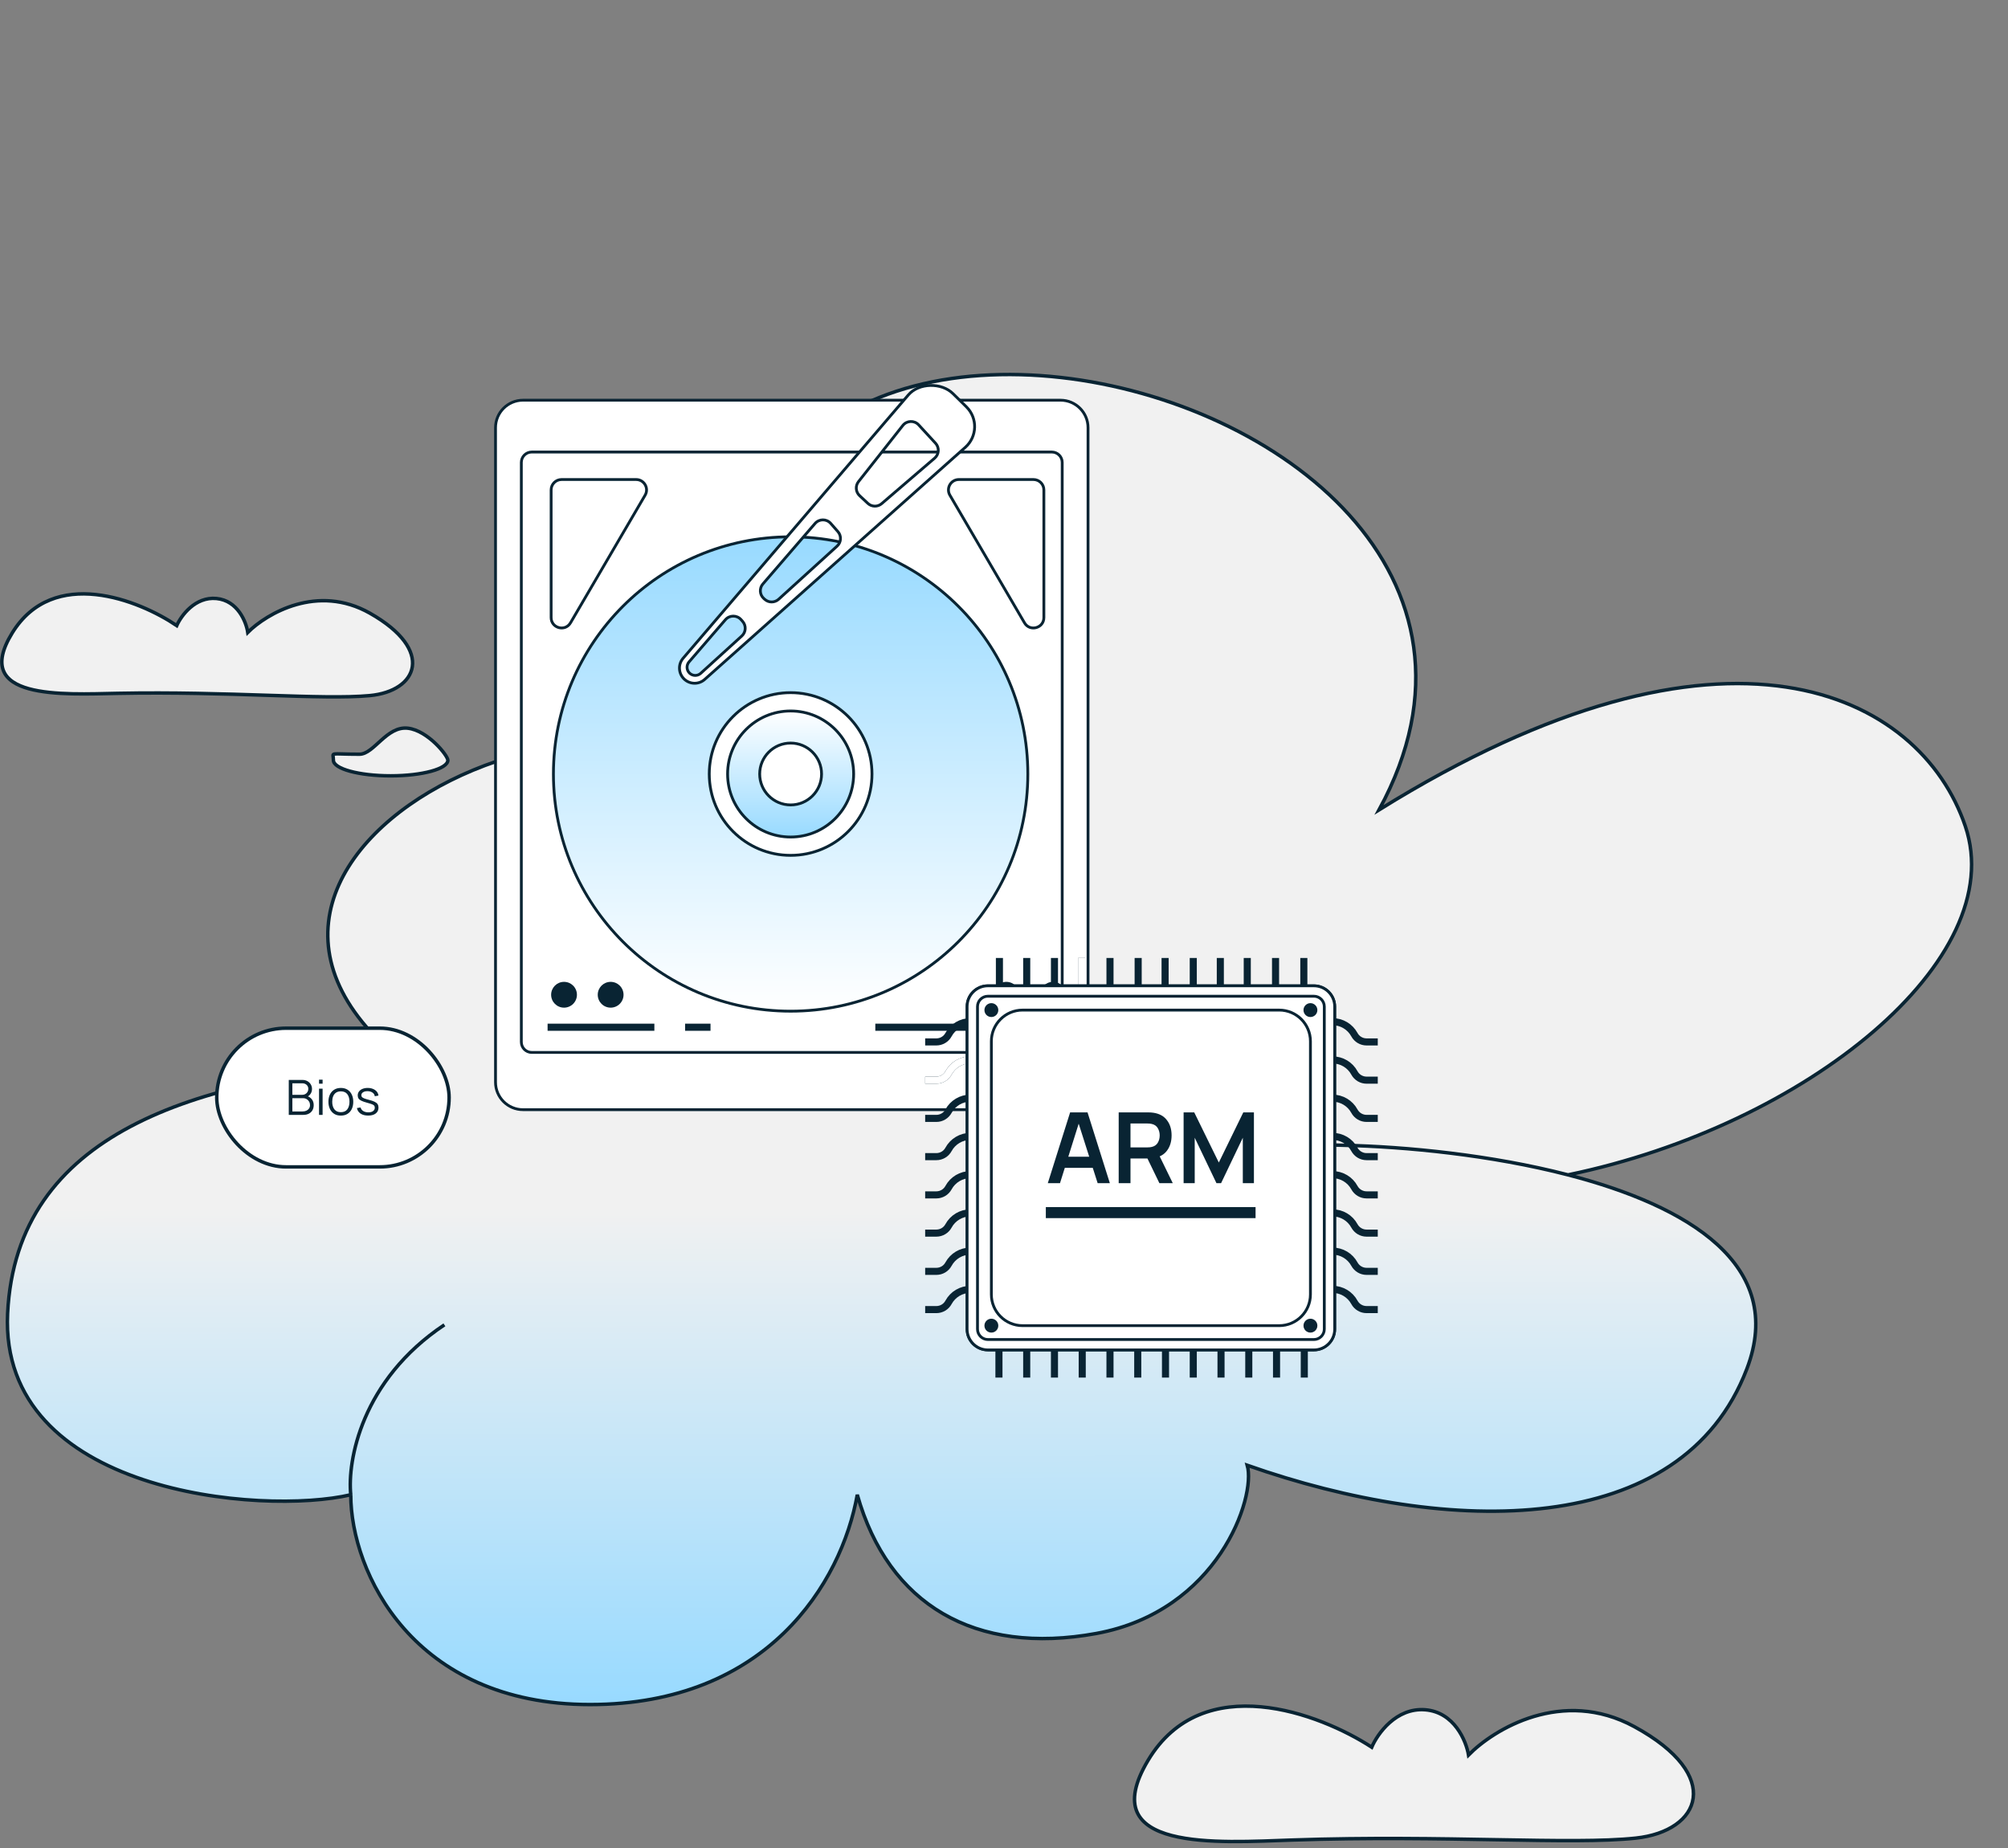 <?xml version="1.0" encoding="UTF-8"?> <svg xmlns="http://www.w3.org/2000/svg" width="579" height="533" viewBox="0 0 579 533" fill="none"><rect x="0" y="0" width="579" height="533" fill="#808080" stroke="none"/><path d="M116.641 306.543C37.641 244.043 192.642 173.04 232.142 242.54C134.642 33.04 471.142 98.546 397.642 233.546C498.142 171.046 553.755 200.026 566.695 238.263C579.634 276.5 521.158 324.498 452.138 338.798C486.685 347.744 515.156 364.767 503.694 394.763C484.894 443.963 417.973 443.043 359.64 422.543C362.254 431.837 351.141 464.626 316.141 471.043C281.141 477.46 256.141 462.718 247.194 431.043C242.641 456.543 221.141 491.543 170.141 491.543C119.141 491.543 101.14 453.362 101.14 431.043C75.643 437.043 -0.305 430.763 2.194 378.763C4.693 326.764 56.141 311.043 116.641 306.543Z" fill="url(#paint0_linear_9410_53360)"></path><path d="M101.14 431.043C75.643 437.043 -0.305 430.763 2.194 378.763C4.693 326.764 56.141 311.043 116.641 306.543C37.641 244.043 192.642 173.04 232.142 242.54C134.642 33.04 471.142 98.546 397.642 233.546C498.142 171.046 553.755 200.026 566.695 238.263C579.634 276.5 521.158 324.498 452.138 338.798M101.14 431.043C101.14 453.362 119.141 491.543 170.141 491.543C221.141 491.543 242.641 456.543 247.194 431.043C256.141 462.718 281.141 477.46 316.141 471.043C351.141 464.626 362.254 431.837 359.64 422.543C417.973 443.043 484.894 443.963 503.694 394.763C515.156 364.767 486.685 347.744 452.138 338.798M101.14 431.043C100.141 421.376 104.142 398.043 128.142 382.043M331.142 338.543C350.342 330.943 376.51 329.856 387.194 330.263C405.41 330.653 430.019 333.07 452.138 338.798" stroke="#092433"></path><path d="M3.516 182.538C-8.378 201.891 18.058 200.246 33.958 199.936C66.129 199.308 92.826 201.867 106.605 200.59C120.383 199.312 125.57 187.558 106.668 176.835C91.546 168.257 76.884 176.95 71.443 182.368C70.994 179.355 68.559 173.182 62.415 172.593C56.271 172.004 52.221 177.555 50.963 180.405C40.103 173.052 15.411 163.186 3.516 182.538Z" fill="#F1F1F1" stroke="#092433"></path><path d="M129.135 219.226C129.135 221.711 121.747 223.726 112.635 223.726C103.522 223.726 96.135 221.711 96.135 219.226C96.135 216.741 94.522 217.498 103.635 217.498C107.858 217.498 111.475 209.276 117.635 209.998C123.354 210.669 129.135 217.892 129.135 219.226Z" fill="#F1F1F1" stroke="#092433"></path><path d="M331.02 507.669C315.243 534.086 351.181 531.339 372.81 530.606C416.571 529.122 452.953 532.059 471.674 530.059C490.396 528.058 497.206 512.054 471.259 497.921C450.501 486.614 430.734 498.663 423.446 506.101C422.771 502.033 419.328 493.729 410.955 493.053C402.582 492.377 397.187 499.968 395.536 503.848C380.604 494.115 346.796 481.253 331.02 507.669Z" fill="#F1F1F1" stroke="#092433"></path><path d="M142.881 123.337C142.881 118.958 146.431 115.407 150.811 115.407H305.799C310.178 115.407 313.729 118.958 313.729 123.337V312.07C313.729 316.45 310.178 320 305.799 320H150.811C146.431 320 142.881 316.45 142.881 312.07V123.337Z" fill="white" stroke="#092433" stroke-width="0.81" stroke-linecap="round" stroke-linejoin="round"></path><path d="M306.283 300.492C306.283 302.148 304.94 303.492 303.283 303.492L153.326 303.492C151.67 303.492 150.326 302.148 150.326 300.492L150.326 133.353C150.326 131.696 151.67 130.353 153.326 130.353L303.283 130.353C304.94 130.353 306.283 131.696 306.283 133.353L306.283 300.492Z" fill="white" stroke="#092433" stroke-width="0.81" stroke-linecap="round" stroke-linejoin="round"></path><ellipse cx="227.975" cy="223.2" rx="68.396" ry="68.396" transform="rotate(180 227.975 223.2)" fill="url(#paint1_linear_9410_53360)" stroke="#092433" stroke-width="0.811"></ellipse><ellipse cx="23.46" cy="23.46" rx="23.46" ry="23.46" transform="matrix(-1 8.74228e-08 8.74228e-08 1 251.434 199.741)" fill="white" stroke="#092433" stroke-width="0.81" stroke-linecap="round" stroke-linejoin="round"></ellipse><path fill-rule="evenodd" clip-rule="evenodd" d="M278.354 128.986L203.202 195.925C201.473 197.466 198.842 197.39 197.204 195.752C195.59 194.138 195.49 191.555 196.973 189.82L253.228 124.042L261.921 113.885C264.952 110.341 271.53 110.252 274.828 113.549L278.69 117.356C281.942 120.608 281.789 125.927 278.354 128.986ZM213.898 183.399L202.058 194.16C201.161 194.975 199.793 194.979 198.892 194.168C197.937 193.309 197.845 191.844 198.683 190.872L209.166 178.716C210.357 177.335 212.494 177.327 213.695 178.698L214.137 179.203C215.214 180.433 215.108 182.3 213.898 183.399ZM224.52 172.809L241.366 157.497C242.577 156.397 242.683 154.531 241.606 153.301L239.541 150.943C238.34 149.571 236.203 149.58 235.012 150.96L219.974 168.399C218.909 169.635 219.026 171.496 220.239 172.588L220.495 172.818C221.64 173.849 223.38 173.845 224.52 172.809ZM269.505 132.12L254.231 145.234C253.07 146.231 251.344 146.194 250.227 145.148L247.856 142.929C246.718 141.863 246.585 140.104 247.551 138.88L260.325 122.692C261.469 121.243 263.638 121.161 264.888 122.519L269.759 127.813C270.908 129.062 270.793 131.015 269.505 132.12Z" fill="white" stroke="#092433" stroke-width="0.81" stroke-linecap="round" stroke-linejoin="round"></path><circle cx="3.72" cy="3.72" r="3.72" transform="matrix(-1 0 0 1 293.897 283.139)" fill="#092433"></circle><circle cx="3.72" cy="3.72" r="3.72" transform="matrix(-1 0 0 1 307.337 283.139)" fill="#092433"></circle><circle cx="3.72" cy="3.72" r="3.72" transform="matrix(-1 0 0 1 166.357 283.139)" fill="#092433"></circle><circle cx="3.72" cy="3.72" r="3.72" transform="matrix(-1 0 0 1 179.797 283.139)" fill="#092433"></circle><path d="M158.917 178.088C158.917 181.149 162.963 182.245 164.507 179.602L186.017 142.796C187.186 140.797 185.743 138.283 183.427 138.283H161.917C160.26 138.283 158.917 139.626 158.917 141.283L158.917 178.088Z" fill="white" stroke="#092433" stroke-width="0.81" stroke-linecap="round" stroke-linejoin="round"></path><path d="M300.996 178.088C300.996 181.149 296.951 182.245 295.406 179.602L273.896 142.796C272.728 140.797 274.17 138.283 276.487 138.283H297.996C299.653 138.283 300.996 139.626 300.996 141.283L300.996 178.088Z" fill="white" stroke="#092433" stroke-width="0.81" stroke-linecap="round" stroke-linejoin="round"></path><path d="M158.917 296.222H187.664" stroke="#092433" stroke-width="2.042" stroke-linecap="square" stroke-linejoin="round"></path><path d="M198.568 296.222H203.854" stroke="#092433" stroke-width="2.042" stroke-linecap="square" stroke-linejoin="round"></path><path d="M253.416 296.222H282.163" stroke="#092433" stroke-width="2.042" stroke-linecap="square" stroke-linejoin="round"></path><path d="M293.066 296.222H298.353" stroke="#092433" stroke-width="2.042" stroke-linecap="square" stroke-linejoin="round"></path><ellipse cx="18.173" cy="18.173" rx="18.173" ry="18.173" transform="matrix(-1 8.74228e-08 8.74228e-08 1 246.147 205.027)" fill="url(#paint2_linear_9410_53360)" stroke="#092433" stroke-width="0.811"></ellipse><ellipse cx="8.921" cy="8.921" rx="8.921" ry="8.921" transform="matrix(-1 8.74228e-08 8.74228e-08 1 236.896 214.279)" fill="white" stroke="#092433" stroke-width="0.81" stroke-linecap="round" stroke-linejoin="round"></ellipse><path d="M280.707 294.625H279.807C277.176 294.625 274.756 296.065 273.501 298.377C272.804 299.661 271.46 300.461 269.998 300.461H267.789M280.707 305.652H279.807C277.176 305.652 274.756 307.092 273.501 309.404C272.804 310.688 271.46 311.488 269.998 311.488H267.789M280.707 316.679H279.807C277.176 316.679 274.756 318.119 273.501 320.431C272.804 321.715 271.46 322.515 269.998 322.515H267.789M280.707 327.706H279.807C277.176 327.706 274.756 329.146 273.501 331.458C272.804 332.742 271.46 333.542 269.998 333.542H267.789M280.707 338.733H279.807C277.176 338.733 274.756 340.173 273.501 342.485C272.804 343.769 271.46 344.569 269.998 344.569H267.789M280.707 349.76H279.807C277.176 349.76 274.756 351.2 273.501 353.512C272.804 354.796 271.46 355.596 269.998 355.596H267.789M280.707 360.787H279.807C277.176 360.787 274.756 362.227 273.501 364.539C272.804 365.823 271.46 366.623 269.998 366.623H267.789M280.707 371.814H279.807C277.176 371.814 274.756 373.254 273.501 375.566C272.804 376.85 271.46 377.65 269.998 377.65H267.789M383.335 294.625H384.235C386.866 294.625 389.286 296.065 390.541 298.377C391.238 299.661 392.583 300.461 394.045 300.461L396.253 300.461M383.335 305.652H384.235C386.866 305.652 389.286 307.092 390.541 309.404C391.239 310.688 392.583 311.488 394.045 311.488H396.253M383.335 316.679H384.235C386.866 316.679 389.286 318.119 390.541 320.431C391.239 321.715 392.583 322.515 394.045 322.515H396.253M383.335 327.706H384.235C386.866 327.706 389.286 329.146 390.541 331.458C391.239 332.742 392.583 333.542 394.045 333.542H396.253M383.335 338.733H384.235C386.866 338.733 389.286 340.173 390.541 342.485C391.239 343.769 392.583 344.569 394.045 344.569H396.253M383.335 349.76H384.235C386.866 349.76 389.286 351.2 390.541 353.512C391.239 354.796 392.583 355.596 394.045 355.596H396.253M383.335 360.787H384.235C386.866 360.787 389.286 362.227 390.541 364.539C391.239 365.823 392.583 366.623 394.045 366.623H396.253M383.335 371.814H384.235C386.866 371.814 389.286 373.254 390.541 375.566C391.239 376.85 392.583 377.65 394.045 377.65H396.253M288.18 285.286V277.281M296.049 285.286V277.281M304.053 285.286V277.281M311.872 285.286V277.281M320.063 285.286V277.281M328.185 285.286V277.281M335.953 285.286V277.281M344.075 285.286V277.281M351.876 285.286V277.281M359.644 285.286V277.281M367.8 285.286V277.281M375.956 285.286V277.281M288.043 396.228V386.007M296.048 396.228V386.007M304.051 396.228V386.007M312.056 396.228V386.007M320.061 396.228V386.007M328.064 396.228V386.007M336.069 396.228V386.007M344.074 396.228V386.007M352.077 396.228V386.007M360.083 396.228V386.007M368.087 396.228V386.007M376.089 396.228V386.007" stroke="#092433" stroke-width="2.042" stroke-linecap="square" stroke-linejoin="round"></path><path d="M280.707 305.652H279.807C277.176 305.652 274.756 307.092 273.501 309.404C272.804 310.688 271.46 311.488 269.998 311.488H267.789M311.872 285.286V277.281" stroke="white" stroke-width="2.042" stroke-linecap="square" stroke-linejoin="round"></path><path d="M278.858 290.281C278.858 286.967 281.544 284.281 284.858 284.281L378.858 284.281C382.171 284.281 384.858 286.967 384.858 290.281L384.858 383.281C384.858 386.595 382.171 389.281 378.858 389.281L284.858 389.281C281.544 389.281 278.858 386.595 278.858 383.281L278.858 290.281Z" fill="white" stroke="#092433" stroke-width="0.81" stroke-linecap="round" stroke-linejoin="round"></path><path fill-rule="evenodd" clip-rule="evenodd" d="M378.858 287.281L284.858 287.281C283.201 287.281 281.858 288.624 281.858 290.281L281.858 383.281C281.858 384.938 283.201 386.281 284.858 386.281L378.858 386.281C380.514 386.281 381.858 384.938 381.858 383.281L381.858 290.281C381.858 288.624 380.514 287.281 378.858 287.281ZM284.858 284.281C281.544 284.281 278.858 286.967 278.858 290.281L278.858 383.281C278.858 386.595 281.544 389.281 284.858 389.281L378.858 389.281C382.171 389.281 384.858 386.595 384.858 383.281L384.858 290.281C384.858 286.967 382.171 284.281 378.858 284.281L284.858 284.281Z" fill="white" stroke="#092433" stroke-width="0.81" stroke-linecap="round" stroke-linejoin="round"></path><path d="M285.858 300.281C285.858 295.31 289.887 291.281 294.858 291.281L368.858 291.281C373.828 291.281 377.858 295.31 377.858 300.281L377.858 373.281C377.858 378.252 373.828 382.281 368.858 382.281L294.858 382.281C289.887 382.281 285.858 378.252 285.858 373.281L285.858 300.281Z" fill="white" stroke="#092433" stroke-width="0.81" stroke-linecap="round" stroke-linejoin="round"></path><path d="M308.566 320.779L313.585 320.779L320.022 341.195L316.505 341.195L310.664 322.877L311.401 322.877L305.645 341.195L302.129 341.195L308.566 320.779ZM305.73 333.567L316.449 333.567L316.449 336.772L305.73 336.772L305.73 333.567Z" fill="#092433"></path><path d="M322.571 320.779L330.992 320.779C331.616 320.779 332.165 320.817 332.637 320.892C334.338 321.157 335.624 321.875 336.494 323.047C337.382 324.2 337.826 325.656 337.826 327.414C337.826 329.153 337.391 330.609 336.522 331.781C335.671 332.953 334.395 333.671 332.694 333.936L331.248 334.078L325.973 334.078L325.973 341.195L322.571 341.195L322.571 320.779ZM330.284 332.887L333.743 332.121L338.167 341.195L334.31 341.195L330.284 332.887ZM330.851 330.874C331.38 330.874 331.815 330.826 332.155 330.732C332.93 330.543 333.497 330.136 333.856 329.512C334.216 328.889 334.395 328.189 334.395 327.414C334.395 326.658 334.216 325.968 333.856 325.344C333.497 324.72 332.93 324.314 332.155 324.125C331.815 324.03 331.38 323.983 330.851 323.983L325.973 323.983L325.973 330.874L330.851 330.874Z" fill="#092433"></path><path d="M341.29 320.779L344.353 320.779L351.442 335.24L358.502 320.779L361.565 320.779L361.565 341.195L358.36 341.195L358.36 328.095L352.094 341.195L350.761 341.195L344.494 328.095L344.494 341.195L341.29 341.195L341.29 320.779Z" fill="#092433"></path><rect x="301.563" y="348.091" width="60.475" height="3.183" fill="#092433"></rect><circle cx="285.858" cy="291.281" r="2" fill="#092433"></circle><circle cx="285.858" cy="382.281" r="2" fill="#092433"></circle><circle cx="377.858" cy="291.281" r="2" fill="#092433"></circle><circle cx="377.858" cy="382.281" r="2" fill="#092433"></circle><rect x="62.5" y="296.5" width="67" height="40" rx="20" fill="white"></rect><rect x="62.5" y="296.5" width="67" height="40" rx="20" stroke="#092433"></rect><path d="M83.267 321.5V311.42H87.159C87.724 311.42 88.216 311.537 88.636 311.77C89.056 312.003 89.383 312.318 89.616 312.715C89.849 313.107 89.966 313.541 89.966 314.017C89.966 314.558 89.821 315.041 89.532 315.466C89.243 315.886 88.855 316.178 88.37 316.341L88.356 315.998C89.009 316.185 89.523 316.511 89.896 316.978C90.269 317.445 90.456 318.009 90.456 318.672C90.456 319.255 90.332 319.759 90.085 320.184C89.838 320.604 89.49 320.928 89.042 321.157C88.594 321.386 88.074 321.5 87.481 321.5H83.267ZM84.303 320.513H87.229C87.64 320.513 88.008 320.441 88.335 320.296C88.662 320.147 88.918 319.937 89.105 319.666C89.296 319.395 89.392 319.069 89.392 318.686C89.392 318.313 89.306 317.977 89.133 317.678C88.96 317.379 88.725 317.141 88.426 316.964C88.132 316.782 87.796 316.691 87.418 316.691H84.303V320.513ZM84.303 315.718H87.152C87.474 315.718 87.768 315.646 88.034 315.501C88.3 315.352 88.51 315.149 88.664 314.892C88.823 314.635 88.902 314.339 88.902 314.003C88.902 313.527 88.736 313.14 88.405 312.841C88.078 312.542 87.661 312.393 87.152 312.393H84.303V315.718ZM91.993 312.505V311.35H93.022V312.505H91.993ZM91.993 321.5V313.94H93.022V321.5H91.993ZM98.278 321.71C97.526 321.71 96.885 321.54 96.353 321.199C95.821 320.858 95.412 320.387 95.128 319.785C94.843 319.183 94.701 318.492 94.701 317.713C94.701 316.92 94.845 316.224 95.135 315.627C95.424 315.03 95.835 314.565 96.367 314.234C96.903 313.898 97.54 313.73 98.278 313.73C99.034 313.73 99.678 313.9 100.21 314.241C100.746 314.577 101.155 315.046 101.435 315.648C101.719 316.245 101.862 316.934 101.862 317.713C101.862 318.506 101.719 319.204 101.435 319.806C101.15 320.403 100.739 320.87 100.203 321.206C99.666 321.542 99.024 321.71 98.278 321.71ZM98.278 320.723C99.118 320.723 99.743 320.445 100.154 319.89C100.564 319.33 100.77 318.604 100.77 317.713C100.77 316.798 100.562 316.07 100.147 315.529C99.736 314.988 99.113 314.717 98.278 314.717C97.713 314.717 97.246 314.845 96.878 315.102C96.514 315.354 96.241 315.706 96.059 316.159C95.881 316.607 95.793 317.125 95.793 317.713C95.793 318.623 96.003 319.353 96.423 319.904C96.843 320.45 97.461 320.723 98.278 320.723ZM106.158 321.703C105.272 321.703 104.541 321.512 103.967 321.129C103.398 320.746 103.048 320.214 102.917 319.533L103.967 319.358C104.079 319.787 104.334 320.13 104.73 320.387C105.132 320.639 105.626 320.765 106.214 320.765C106.788 320.765 107.241 320.646 107.572 320.408C107.904 320.165 108.069 319.836 108.069 319.421C108.069 319.188 108.016 318.999 107.908 318.854C107.806 318.705 107.593 318.567 107.271 318.441C106.949 318.315 106.469 318.166 105.829 317.993C105.143 317.806 104.607 317.62 104.219 317.433C103.832 317.246 103.557 317.032 103.393 316.789C103.23 316.542 103.148 316.241 103.148 315.886C103.148 315.457 103.27 315.081 103.512 314.759C103.755 314.432 104.091 314.18 104.52 314.003C104.95 313.821 105.449 313.73 106.018 313.73C106.588 313.73 107.096 313.823 107.544 314.01C107.997 314.192 108.361 314.449 108.636 314.78C108.912 315.111 109.075 315.496 109.126 315.935L108.076 316.124C108.006 315.681 107.785 315.331 107.411 315.074C107.043 314.813 106.574 314.677 106.004 314.668C105.468 314.654 105.031 314.757 104.695 314.976C104.359 315.191 104.191 315.478 104.191 315.837C104.191 316.038 104.252 316.21 104.373 316.355C104.495 316.495 104.714 316.628 105.031 316.754C105.353 316.88 105.811 317.018 106.403 317.167C107.099 317.344 107.645 317.531 108.041 317.727C108.438 317.923 108.72 318.154 108.888 318.42C109.056 318.686 109.14 319.015 109.14 319.407C109.14 320.121 108.874 320.683 108.342 321.094C107.815 321.5 107.087 321.703 106.158 321.703Z" fill="#092433"></path><defs><linearGradient id="paint0_linear_9410_53360" x1="289.733" y1="348.052" x2="289.887" y2="491.543" gradientUnits="userSpaceOnUse"><stop stop-color="#F1F1F1"></stop><stop offset="1" stop-color="#98DAFF"></stop></linearGradient><linearGradient id="paint1_linear_9410_53360" x1="227.975" y1="291.596" x2="227.975" y2="154.804" gradientUnits="userSpaceOnUse"><stop stop-color="#98DAFF"></stop><stop offset="1" stop-color="white"></stop></linearGradient><linearGradient id="paint2_linear_9410_53360" x1="18.173" y1="36.346" x2="18.173" y2="0" gradientUnits="userSpaceOnUse"><stop stop-color="#98DAFF"></stop><stop offset="1" stop-color="white"></stop></linearGradient></defs></svg> 